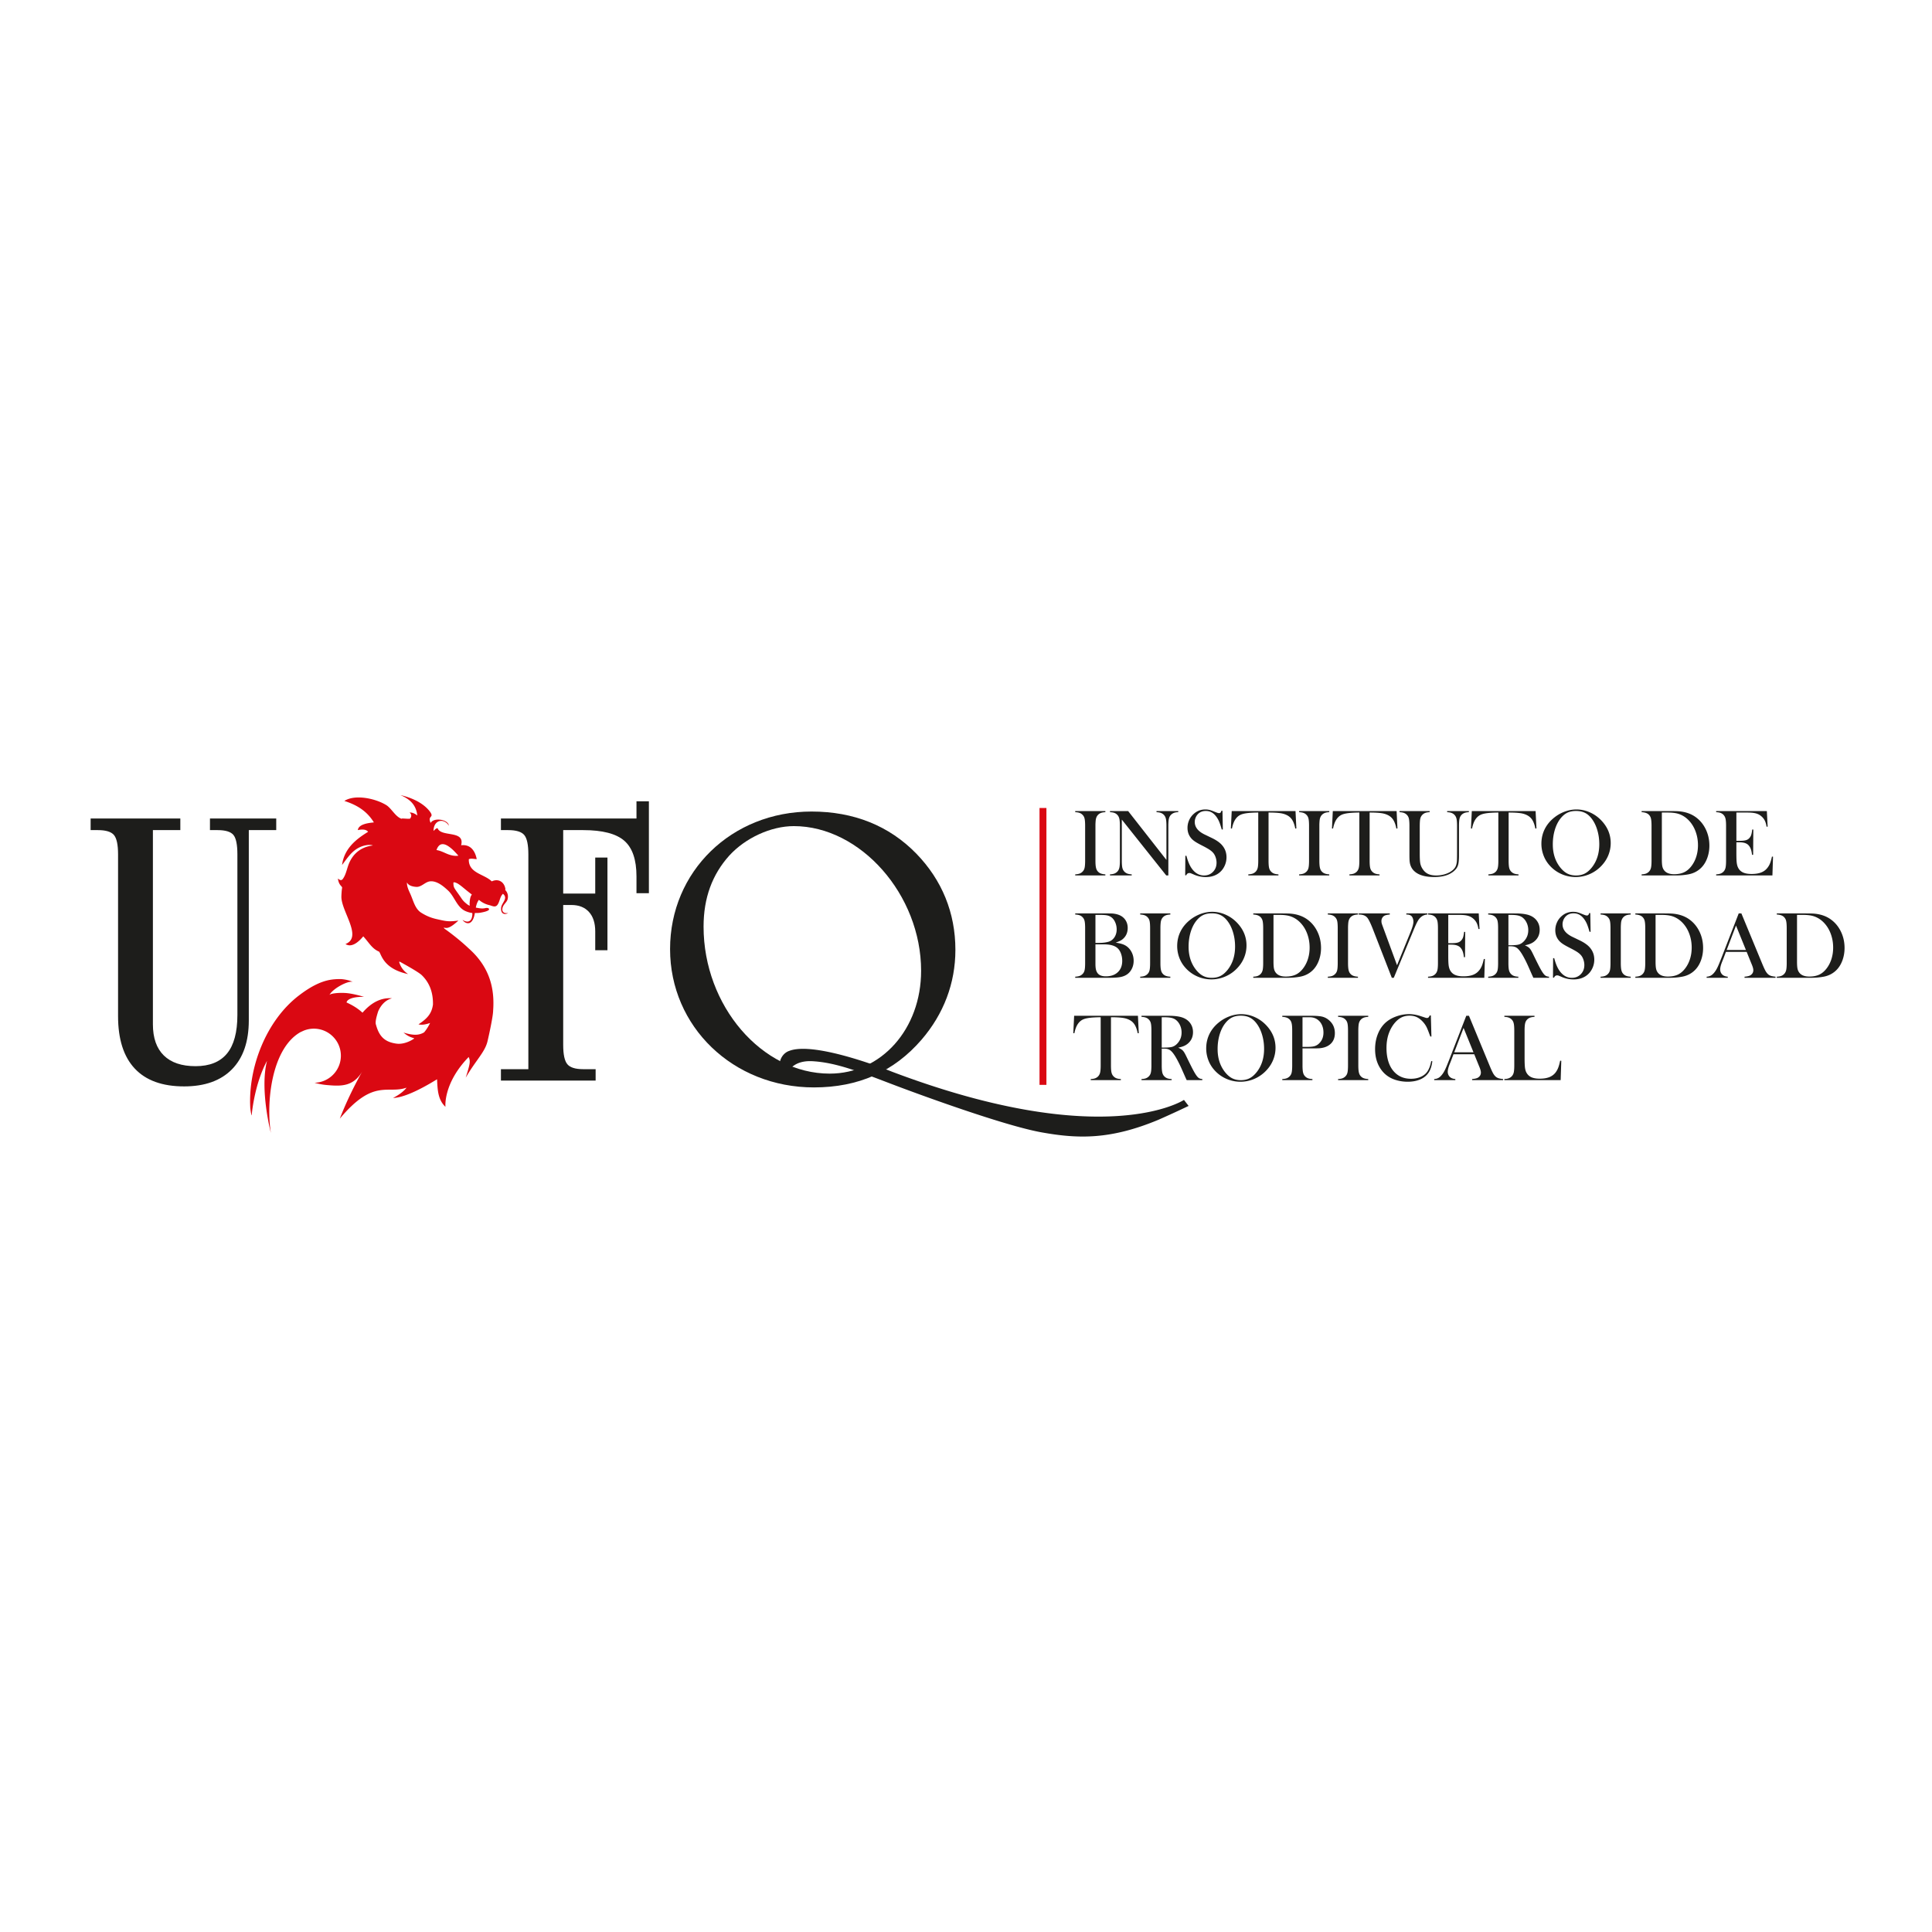 <svg xmlns="http://www.w3.org/2000/svg" width="512" height="512" viewBox="0 0 135.467 135.467"><defs><clipPath id="a" clipPathUnits="userSpaceOnUse"><path d="M-34.321 59.396h1195.819v-257.955H-34.321Z"/></clipPath><clipPath id="b" clipPathUnits="userSpaceOnUse"><path d="M-290.006 59.396h1195.82v-257.955h-1195.82Z"/></clipPath><clipPath id="c" clipPathUnits="userSpaceOnUse"><path d="M-253.546 91.365h1195.82V-166.59h-1195.82Z"/></clipPath><clipPath id="d" clipPathUnits="userSpaceOnUse"><path d="M-415.164 60.233h1195.82v-257.955h-1195.82Z"/></clipPath><clipPath id="e" clipPathUnits="userSpaceOnUse"><path d="M-701.468 216.183h1195.82V-41.772h-1195.82Z"/></clipPath></defs><path d="M0 0v171.796Z" style="fill:#da0812;fill-opacity:1;fill-rule:nonzero;stroke:none" transform="matrix(.113 0 0 -.113 72.836 76.094)"/><path d="M610.234 54.67h-4.286v171.798h4.286z" style="fill:#da0812;fill-opacity:1;fill-rule:nonzero;stroke:none" transform="matrix(.113 0 0 -.113 4.416 82.245)"/><path d="M0 0c0 5.963-.848 9.957-2.547 11.989-1.698 2.028-5.032 3.043-10.001 3.043h-4.472v7.206h55.659v-7.206H21.62v-120.513c0-8.448 2.255-14.889 6.77-19.318 4.514-4.433 11.077-6.648 19.691-6.648 8.697 0 15.197 2.608 19.506 7.827 4.305 5.218 6.46 13.211 6.46 23.979V0c0 6.044-.828 10.063-2.482 12.051-1.66 1.986-4.93 2.981-9.818 2.981h-4.72v7.206h41.122v-7.206H81.13v-118.028c0-13.17-3.478-23.294-10.437-30.377-6.959-7.081-16.857-10.622-29.695-10.622-13.499 0-23.707 3.685-30.623 11.057C3.457-125.566 0-114.716 0-100.386Z" clip-path="url(#a)" style="fill:#1d1d1b;fill-opacity:1;fill-rule:nonzero;stroke:none" transform="matrix(.113 0 0 -.113 8.278 59.904)"/><path d="M0 0c0 5.963-.847 9.957-2.546 11.989-1.699 2.028-5.033 3.043-10.002 3.043h-4.472v7.206h84.111v10.684h7.704v-57.025h-7.704v10.436c0 10.354-2.528 17.724-7.577 22.115-5.057 4.389-13.543 6.584-25.47 6.584H21.621v-39.385h19.878v22.364h7.578v-57.523h-7.578v11.677c0 5.22-1.307 9.258-3.914 12.114-2.609 2.858-6.236 4.287-10.872 4.287h-5.092v-86.844c0-5.882.847-9.857 2.546-11.928 1.694-2.07 4.988-3.105 9.877-3.105h7.702v-7.082H-17.02v7.082H0Z" clip-path="url(#b)" style="fill:#1d1d1b;fill-opacity:1;fill-rule:nonzero;stroke:none" transform="matrix(.113 0 0 -.113 37.047 59.904)"/><path d="M0 0c-1.148.361-1.05.383-2.046 1.16-1.333 1.071-2.153 1.869-3.116 3.302-4.544 6.704-4.982 6.31-5.036 9.646-.022.918 2.116-.098 2.844-.525 1.574-.984 3.019-2.242 4.45-3.413C-1.34 8.869-.339 8.125 1.274 6.856.202 5.643-.017 3.511-.12 1.728-.197.613-.169 1.279 0 0m-14.18 32.174c-2.109.886-4.127 1.946-6.517 2.329 1.8 5.162 5.299 4.019 8.383 1.63.82-.624 1.59-1.312 2.302-2.022 1.219-1.194 2.248-2.386 2.909-3.113-1.668-.245-3.122-.049-4.506.301-.886.229-1.739.525-2.571.875M20.302-1.312c.493 2.022 2.446 3.27 3.019 4.932.749 2.198.169 4.615-1.389 6.102 0 0 .076.142.016.274.056.033.098.054.142.12-.535 4.385-4.161 6.966-8.496 4.943C8.907 19.696-.918 20.062-.634 28.795c1.307.721 3.915.016 4.91.075-.903 4.627-3.532 9.33-9.673 8.592 2.51 9.672-12.555 4.783-14.627 10.645-1.088-.208-1.733-1.028-2.455-1.722l-.049.252c.235 6.736 6.474 7.803 9.541 2.98-.563 4.036-9.558 5.194-11.323 1.695-2.189 4.949 2.689 2.865-.63 7.266-4.309 5.452-11.543 8.493-18.099 10.012 4.933-2.148 9.657-5.336 10.438-12.663-2.695 2.198-4.773 1.848-4.773 1.848s2.011-1.346.361-3.702c-.378-.519-5.665.334-5.288-.191-3.975 1.225-6.474 6.878-9.925 8.721-6.473 3.86-18.968 6.639-25.634 2.356 7.334-2.334 13.83-5.981 18.314-13.319-2.872-.328-9.471-.879-9.964-4.779 2.007.448 5.091.732 6.381-1.062-7.573-4.635-14.839-10.454-16.152-20.559 2.913 3.789 5.193 7.379 8.885 9.827 3.933 2.606 8.435 3.025 10.22 2.269-8.929-1.104-13.369-6.814-15.332-12.555-.946-2.772-1.548-5.713-3.161-8.005-1.519-2.367-3.282.641-3.16-.197.637-4.378 2.868-4.516 2.564-5.663-.171-.647-.408-3.46-.441-5.341-.12-9.131 13.433-25.14 2.541-29.394 4.063-2.701 8.721 1.936 11.025 4.757 3.651-3.936 5.374-7.655 9.902-9.524l-.012-.078c1.373-1.585 2.505-10.541 17.93-13.812-2.777 1.882-4.62 4.343-5.545 7.529l.263.23c7.786-4.281 12.396-7.092 13.818-8.47 4.751-4.637 7.042-10.683 6.901-18.197-.783-5.643-3.557-8.7-8.975-12.266 2.066-.586 4.766-.014 7.194.837-.981-2.029-2.207-4.069-3.735-5.837-3.009-1.736-6.231-2.113-12.758-.122 3.427-2.909 5.358-3.006 6.692-3.598-.721-.656-5.886-3.99-11.117-3.258-7.287 1.017-10.673 4.483-12.636 11.635-.565 1.367-.028 4.178 1.351 8.454 1.962 4.352 4.822 7.031 8.573 8.048-6.648.514-12.741-2.483-18.317-8.945-2.647 2.46-5.934 4.571-9.881 6.332.18 1.694 3.192 3.622 10.783 3.509-2.637.8-7.793 2.188-11.747 2.402-4.458.24-9.208-.335-9.699-1.297 2.11 4.127 12.082 9.342 14.687 8.093-2.158 1.035-4.458 1.496-6.736 1.757-1.302.148-4.216.06-6.529-.258-7.447-1.024-14.392-5.326-20.292-9.831-20.308-15.497-31.572-44.642-30.226-69.565.039-.765.338-2.86.586-4.02.124-.59.237-.932.296-.745l.001-.015.004.044c.016.067.027.197.033.373.267 2.837 2.123 19.755 9.481 33.36-4.643-17.95 2.393-44.761 2.393-44.761-3.013 18.308.176 52.094 18.211 62.485.648.321 1.736.807 2.328 1.068a16.685 16.685 0 0 0 6.108 1.165c9.265 0 16.775-7.506 16.785-16.768v-.019c0-8.057-5.677-14.781-13.248-16.406a16.95 16.95 0 0 0-3.062-.357c2.488-.744 5.21-1.255 8.223-1.483 8.979-.798 16.283-.7 21.862 9.328 0 0-8.077-13.702-14.436-30.128 21.057 25.152 29.505 15.048 41.415 19.226-1.357-1.826-4.069-4.178-8.388-6.398 5.598.186 14.382 3.654 27.314 11.605.322-6.802.568-12.699 5.215-17.105 0 0-1.551 14.493 14.4 30.913 1.234-2.633.822-4.361-1.834-12.826C3.761-95.854 9.393-90.89 10.974-84.132c.891 3.752 3.468 15.508 3.484 19.062.998 13.597-2.063 26.926-15.165 38.531-5.971 5.633-12.054 10.141-15.063 12.269-.154.233-.327.476-.459.699 2.127-.678 4.002-.394 9.132 4.298-6.262-.865-7.864-.351-13.621.94-2.997.689-5.928 1.727-9.46 3.948-3.832 2.362-4.866 7.458-6.704 11.548-.925 2.057-2.04 4.298-2.138 6.595-.006.218.05.579.021.765 0 0 .45-2.537 5.759-2.886 3.226-.209 5.511 3.138 8.607 3.444 4.428.416 8.694-3.467 11.034-5.621C-9.433 5.633-8.082-1.016-2.685-3.39c1.323-.58 2.756-1.017 4.183-1.181.115-.688.055-1.258-.066-1.979-.617-4.003-3.543-3.959-5.948-2.254 1.021-1.859 5.21-4.385 7.113 1.914.224.777.388 1.553.531 2.34a20.887 20.887 0 0 1 2.466.044c.749.044 7.666 1.127 6.135 2.712-.525.548-1.663.372-2.242.241-1.941-.458-3.915 0-5.78.328.333 1.684.81 3.324 1.898 4.801 1.258-.919 1.213-.995 2.531-1.738A14.646 14.646 0 0 1 11.992.339c1.777-.393 3.756-1.771 5.177.196 1.427 1.99 1.439 4.824 3.227 6.65.048.054.048.131.087.197 3.587-2.757-.777-5.643-1.055-8.585-.454-4.768 3.1-4.298 4.303-3.347-2.1-.448-4.117.372-3.429 3.238" clip-path="url(#c)" style="fill:#da0812;fill-opacity:1;fill-rule:nonzero;stroke:none" transform="matrix(.113 0 0 -.113 32.944 63.501)"/><path d="M0 0c-10.517-11.739-15.899-26.168-15.899-44.021 0-49.155 36.196-91.216 78.257-91.216 32.04 0 56.73 27.632 56.73 63.826 0 47.202-37.655 89.753-78.981 89.753C25.921 18.342 10.027 11.002 0 0m116.159 1.223c15.894-16.385 24.205-36.686 24.205-59.673 0-20.786-7.332-39.861-21.025-55.759-17.124-19.806-39.128-29.586-66.761-29.586-50.135 0-89.263 37.659-89.263 85.835 0 48.175 38.149 85.35 87.795 85.35 26.167 0 48.175-8.805 65.049-26.167" clip-path="url(#d)" style="fill:#1d1d1b;fill-opacity:1;fill-rule:nonzero;stroke:none" transform="matrix(.113 0 0 -.113 51.129 59.998)"/><path d="M0 0a775.983 775.983 0 0 0-2.887 3.733s-49.096-32.485-181.379 17.589c0 0-47.517 19.245-63.69 12.776 0 0-7.171-2.027-5.844-12.43a748.864 748.864 0 0 1 4.001-3.474s1.988 10.365 16.441 9.551c14.45-.813 28.848-6.443 48.169-13.82 19.322-7.377 70.894-26.153 93.757-30.288 22.864-4.135 42.973-4.668 72.922 7.862C-11.047-5.177-7.345-3.476 0 0" clip-path="url(#e)" style="fill:#1d1d1b;fill-opacity:1;fill-rule:nonzero;stroke:none" transform="matrix(.113 0 0 -.113 83.343 77.545)"/><path d="M20.133-39.938v.68c-1.119.055-2.024.21-2.718.468a4.903 4.903 0 0 0-1.852 1.219c-.759.782-1.228 1.869-1.406 3.258a31.936 31.936 0 0 0-.176 3.562v21.563c0 1.617.076 2.894.234 3.832.156.937.41 1.687.762 2.25.507.782 1.16 1.365 1.957 1.746.803.383 1.87.615 3.2.691V0H1.43v-.668c1.131-.061 2.042-.223 2.73-.48A5.042 5.042 0 0 0 6-2.37c.625-.623 1.043-1.411 1.254-2.366.217-.961.329-2.444.329-4.453v-21.563c0-2.007-.112-3.486-.329-4.441-.21-.961-.63-1.752-1.254-2.38A4.708 4.708 0 0 0 4.15-38.79c-.697-.258-1.603-.413-2.719-.469v-.68zm10.213 5.296v25.454c0 2.01.109 3.492.328 4.453.226.955.645 1.743 1.254 2.367a5.005 5.005 0 0 0 1.852 1.23c.694.252 1.596.408 2.707.47v.667H22.999v-.668c1.116-.061 2.018-.217 2.707-.469a5.023 5.023 0 0 0 1.863-1.23c.6-.624 1.014-1.418 1.242-2.379.226-.967.34-2.45.34-4.441v-21.586c0-1.975-.114-3.446-.34-4.407-.228-.966-.642-1.763-1.242-2.39a4.731 4.731 0 0 0-1.84-1.219c-.688-.258-1.6-.413-2.73-.469v-.68h11.273L58.026-9.621v-21.129c0-2.007-.114-3.486-.34-4.441-.228-.961-.642-1.752-1.242-2.38a4.921 4.921 0 0 0-1.863-1.218c-.689-.258-1.591-.413-2.707-.469v-.68h13.488v.68c-1.945 0-3.466.563-4.559 1.688-.603.627-1.016 1.424-1.242 2.39-.228.961-.34 2.432-.34 4.407V-.001H57.91zM69.674-.083l.082-12.094h.68c.812 3.088 1.784 5.517 2.918 7.29C75.478-1.613 78.15.022 81.37.022c2.24 0 4.092-.75 5.554-2.25 1.468-1.5 2.203-3.402 2.203-5.708 0-.99-.16-2.003-.48-3.035-.322-1.037-.756-1.924-1.3-2.66-.572-.764-1.369-1.5-2.391-2.203-1.026-.703-2.59-1.588-4.7-2.66-1.851-.938-3.27-1.726-4.254-2.367-.984-.639-1.778-1.292-2.378-1.957-1.682-1.834-2.52-4.07-2.52-6.703 0-1.618.322-3.176.973-4.676a11.283 11.283 0 0 1 2.742-3.867c2.068-1.914 4.517-2.872 7.348-2.872.914 0 1.76.094 2.542.282.78.187 1.823.556 3.13 1.101.975.393 1.64.642 1.992.75.351.103.662.153.937.153.68 0 1.137-.495 1.371-1.489h.668l.211 11.614h-.668c-.533-1.852-.99-3.27-1.371-4.254a15.525 15.525 0 0 0-1.36-2.742c-.954-1.524-2.01-2.649-3.163-3.375-1.149-.733-2.473-1.102-3.973-1.102-2.18 0-3.908.744-5.18 2.227a6.844 6.844 0 0 0-1.242 2.132 7.026 7.026 0 0 0-.457 2.461c0 3.258 2.098 5.88 6.293 7.864l4.125 1.992c3.179 1.5 5.473 3.16 6.879 4.98 1.6 2.025 2.402 4.383 2.402 7.078 0 1.8-.363 3.513-1.09 5.145-1.016 2.282-2.54 4.043-4.57 5.285C87.62.4 85.231 1.019 82.483 1.019c-2.517 0-4.934-.498-7.254-1.489-1.213-.521-1.934-.823-2.168-.902a2.54 2.54 0 0 0-.785-.117c-.938 0-1.582.469-1.934 1.406zm45.331-38.941c-1.227 0-2.543.04-3.949.117-3 .158-5.238.536-6.715 1.137-1.47.603-2.68 1.646-3.632 3.128-.885 1.369-1.56 3.22-2.028 5.555l-.668-.058.528-10.793h39.585l.528 10.793-.68.058c-.524-2.71-1.348-4.76-2.473-6.152-1.119-1.398-2.75-2.397-4.898-3-1.813-.522-4.884-.785-9.21-.785v29.836c0 1.992.108 3.474.327 4.441.226.96.645 1.755 1.254 2.379a4.89 4.89 0 0 0 1.852 1.23c.694.252 1.596.408 2.707.47v.667H108.84v-.668c1.131-.061 2.042-.217 2.73-.469a5.023 5.023 0 0 0 1.864-1.23c.6-.624 1.01-1.412 1.23-2.367.226-.961.34-2.444.34-4.453zm44.069-.914v.68c-1.12.055-2.025.21-2.719.468a4.903 4.903 0 0 0-1.852 1.219c-.758.782-1.227 1.869-1.406 3.258a31.935 31.935 0 0 0-.176 3.562v21.563c0 1.617.077 2.894.235 3.832.155.937.41 1.687.761 2.25.507.782 1.16 1.365 1.958 1.746.802.383 1.869.615 3.199.691V0H140.37v-.668c1.13-.061 2.042-.223 2.73-.48a5.042 5.042 0 0 0 1.84-1.22c.624-.623 1.043-1.411 1.254-2.366.217-.961.328-2.444.328-4.453v-21.563c0-2.007-.111-3.486-.328-4.441-.211-.961-.63-1.752-1.254-2.38a4.708 4.708 0 0 0-1.852-1.218c-.697-.258-1.602-.413-2.718-.469v-.68zm18.662.914c-1.228 0-2.543.04-3.95.117-3 .158-5.238.536-6.714 1.137-1.47.603-2.68 1.646-3.633 3.128-.885 1.369-1.559 3.22-2.027 5.555l-.668-.058.527-10.793h39.586l.527 10.793-.68.058c-.524-2.71-1.347-4.76-2.472-6.152-1.12-1.398-2.751-2.397-4.898-3-1.814-.522-4.884-.785-9.211-.785v29.836c0 1.992.108 3.474.328 4.441.225.96.644 1.755 1.254 2.379a4.89 4.89 0 0 0 1.851 1.23c.694.252 1.597.408 2.707.47v.667h-18.691v-.668c1.13-.061 2.042-.217 2.73-.469a5.023 5.023 0 0 0 1.864-1.23c.6-.624 1.01-1.412 1.23-2.367.226-.961.34-2.444.34-4.453zm43.629-.914v.68c-1.12.055-2.028.21-2.73.468a4.689 4.689 0 0 0-1.84 1.219c-.642.665-1.067 1.485-1.278 2.46-.205.98-.305 2.658-.305 5.04v16.558c0 2.69.1 4.635.305 5.836a9.327 9.327 0 0 0 1.254 3.317c.938 1.54 2.092 2.657 3.469 3.351 1.374.689 3.105 1.032 5.191 1.032 2.022 0 3.955-.305 5.8-.915 1.844-.615 3.382-1.47 4.618-2.566.756-.68 1.316-1.418 1.676-2.215.357-.803.598-1.82.715-3.047.076-.797.117-2.686.117-5.672V-30.75c0-2.007-.114-3.486-.34-4.441-.22-.961-.633-1.752-1.242-2.38a4.921 4.921 0 0 0-1.863-1.218c-.689-.258-1.588-.413-2.696-.469v-.68h13.489v.68c-1.11.056-2.013.211-2.707.469a4.877 4.877 0 0 0-1.864 1.219c-.603.627-1.016 1.424-1.242 2.39-.22.961-.328 2.438-.328 4.43v18.457c0 2.736-.211 4.752-.633 6.047-.422 1.298-1.26 2.481-2.508 3.55-2.844 2.462-6.91 3.692-12.199 3.692-5.516 0-9.583-1.16-12.2-3.48-1.695-1.483-2.706-3.437-3.034-5.86-.117-.85-.176-2.396-.176-4.64v-17.766c0-2.007-.111-3.486-.328-4.441-.211-.961-.63-1.752-1.254-2.38a4.731 4.731 0 0 0-1.84-1.218c-.688-.258-1.6-.413-2.73-.469v-.68zm42.618.914c-1.228 0-2.543.04-3.95.117-3 .158-5.238.536-6.714 1.137-1.47.603-2.68 1.646-3.633 3.128-.885 1.369-1.559 3.22-2.027 5.555l-.668-.058.527-10.793h39.586l.527 10.793-.68.058c-.524-2.71-1.347-4.76-2.472-6.152-1.12-1.398-2.751-2.397-4.898-3-1.814-.522-4.884-.785-9.211-.785v29.836c0 1.992.108 3.474.328 4.441.225.96.644 1.755 1.254 2.379a4.89 4.89 0 0 0 1.851 1.23c.695.252 1.597.408 2.707.47v.667H257.82v-.668c1.13-.061 2.042-.217 2.73-.469a5.023 5.023 0 0 0 1.864-1.23c.6-.624 1.01-1.412 1.23-2.367.226-.961.34-2.444.34-4.453zm26.716 19.336c0-3.282.697-6.32 2.097-9.118 1.407-2.795 3.457-5.238 6.153-7.324a23.58 23.58 0 0 1 6.492-3.562c2.32-.827 4.658-1.243 7.02-1.243 3.005 0 5.912.663 8.718 1.98 2.813 1.313 5.268 3.17 7.371 5.567 3.437 3.909 5.157 8.344 5.157 13.313 0 2.502-.452 4.91-1.348 7.23-.9 2.32-2.21 4.439-3.926 6.352a22.115 22.115 0 0 1-7.476 5.531 21.616 21.616 0 0 1-9.024 1.957 21.53 21.53 0 0 1-8.894-1.898 21.244 21.244 0 0 1-7.313-5.39A19.44 19.44 0 0 1 292-12.482a20.352 20.352 0 0 1-1.301-7.207zm7.078.433c0 5.657 1.538 10.427 4.617 14.309 1.389 1.734 2.86 2.997 4.406 3.785 1.553.79 3.343 1.183 5.367 1.183 2.045 0 3.844-.386 5.391-1.16 1.553-.779 3.035-2.05 4.442-3.808 3.076-3.897 4.617-8.707 4.617-14.426 0-3.14-.428-6.108-1.278-8.906-.843-2.795-2.036-5.171-3.574-7.125-1.25-1.6-2.642-2.766-4.172-3.492-1.532-.733-3.34-1.102-5.426-1.102-2.062 0-3.852.363-5.367 1.09-1.508.72-2.906 1.887-4.195 3.504-1.541 1.93-2.73 4.3-3.574 7.113-.838 2.807-1.254 5.818-1.254 9.035zm55.11 18.586c1.131-.061 2.04-.217 2.719-.469a5.053 5.053 0 0 0 1.852-1.23c.6-.624 1.013-1.418 1.242-2.379.225-.967.34-2.45.34-4.441v-21.563c0-2.147-.135-3.718-.399-4.71a4.825 4.825 0 0 0-1.535-2.462c-.955-.797-2.361-1.242-4.219-1.336v-.68h16.09c3.568 0 5.842.042 6.82.118 4.117.313 7.609 1.485 10.477 3.515 2.725 1.931 4.851 4.462 6.375 7.594 1.523 3.126 2.285 6.533 2.285 10.219 0 2.695-.434 5.238-1.3 7.629-.868 2.385-2.075 4.368-3.622 5.953-2.165 2.22-4.863 3.633-8.097 4.242a40.894 40.894 0 0 1-7.407.668h-21.62Zm12.551-38.355V-9.95c0 1.916.105 3.369.316 4.36.217.992.621 1.84 1.207 2.542 1.248 1.524 3.276 2.285 6.082 2.285 2.406 0 4.46-.392 6.165-1.183 1.702-.788 3.228-2.069 4.582-3.844 1.318-1.717 2.326-3.683 3.023-5.895.694-2.217 1.043-4.573 1.043-7.066 0-2.771-.422-5.405-1.266-7.898-.838-2.5-2.036-4.688-3.597-6.563-2.165-2.593-4.746-4.307-7.746-5.144-1.641-.446-3.733-.668-6.27-.668zm65.153-.914.504 9.656-.68.035c-.251-1.64-.667-2.994-1.253-4.066-.586-1.079-1.436-2.028-2.543-2.848-.923-.68-2.01-1.16-3.258-1.441-1.242-.282-2.9-.422-4.969-.422h-6.703v17.554h1.758c1.772 0 3.108-.117 4.008-.351.896-.235 1.629-.656 2.191-1.266a5.343 5.343 0 0 0 1.219-1.992c.263-.773.483-1.913.656-3.422l.68.035-.117 15.68h-.68c-.173-1.5-.43-2.707-.774-3.621-.345-.92-.817-1.702-1.418-2.344-.586-.624-1.347-1.081-2.285-1.371-.937-.296-2.127-.445-3.562-.445h-1.676v6.703c0 2.672.064 4.617.2 5.836.14 1.218.403 2.238.796 3.058.662 1.4 1.67 2.426 3.024 3.082 1.359.657 3.152.985 5.378.985 2.335 0 4.292-.296 5.872-.89 1.584-.601 2.874-1.524 3.867-2.767a10.903 10.903 0 0 0 1.71-2.87c.437-1.07.844-2.485 1.22-4.243l.667.024-.375 11.648h-34.91v-.668c1.116-.061 2.019-.217 2.707-.469a5.023 5.023 0 0 0 1.864-1.23c.6-.624 1.013-1.418 1.242-2.379.225-.967.34-2.45.34-4.441v-21.563c0-1.992-.115-3.469-.34-4.43-.229-.966-.642-1.763-1.242-2.39a4.731 4.731 0 0 0-1.84-1.219c-.689-.258-1.6-.413-2.73-.469v-.68zM1.431 63.509v-.668c1.13-.062 2.041-.223 2.73-.48A5.042 5.042 0 0 0 6 61.14c.624-.623 1.042-1.411 1.253-2.367.217-.96.329-2.443.329-4.453V32.76c0-2.007-.112-3.486-.329-4.442-.21-.96-.63-1.752-1.254-2.378a4.708 4.708 0 0 0-1.851-1.22c-.697-.257-1.603-.412-2.719-.468v-.68h19.23c1.946 0 3.223.02 3.833.059 2.217.182 4.057.709 5.52 1.582 1.27.782 2.252 1.805 2.94 3.07.695 1.266 1.044 2.693 1.044 4.278 0 2.554-.791 4.649-2.368 6.28a7.88 7.88 0 0 1-1.933 1.513c-.72.398-1.764.843-3.13 1.336 1.876.304 3.329.644 4.36 1.019a9.96 9.96 0 0 1 2.813 1.547c1.242 1.017 2.209 2.282 2.906 3.797.694 1.509 1.043 3.14 1.043 4.898 0 1.776-.36 3.399-1.078 4.875-.712 1.47-1.7 2.655-2.965 3.551-1.148.797-2.52 1.354-4.113 1.664-1.588.314-3.826.469-6.715.469zm12.55-39.024v17.38h2.379c1.107 0 2.256-.077 3.445-.235 1.037-.155 1.875-.34 2.508-.55a6.695 6.695 0 0 0 1.734-.891 7.27 7.27 0 0 0 2.297-2.848c.54-1.163.809-2.443.809-3.844 0-1.482-.278-2.894-.832-4.23-.557-1.336-1.295-2.373-2.215-3.118a6.525 6.525 0 0 0-2.73-1.312c-1.026-.234-2.579-.352-4.665-.352zm0 18.282v12.058c0 1.462.1 2.643.305 3.54.21.89.55 1.649 1.02 2.273.99 1.312 2.697 1.968 5.12 1.968 3.14 0 5.62-.858 7.442-2.578 1.819-1.716 2.73-4.057 2.73-7.02 0-1.693-.281-3.269-.844-4.722-.562-1.453-1.324-2.57-2.285-3.351-1.752-1.445-4.5-2.168-8.25-2.168zM60.455 23.57v.68c-1.12.056-2.025.211-2.72.469a4.903 4.903 0 0 0-1.85 1.219c-.76.782-1.228 1.869-1.407 3.257a31.936 31.936 0 0 0-.176 3.563V54.32c0 1.618.076 2.895.235 3.832.155.938.41 1.688.761 2.25.507.783 1.16 1.366 1.957 1.746.803.384 1.87.616 3.2.692v.668H41.75v-.668c1.131-.062 2.042-.223 2.73-.48a5.042 5.042 0 0 0 1.84-1.22c.625-.623 1.044-1.411 1.255-2.367.216-.96.328-2.443.328-4.453V32.76c0-2.007-.112-3.486-.328-4.442-.211-.96-.63-1.752-1.254-2.378a4.708 4.708 0 0 0-1.852-1.22c-.697-.257-1.602-.412-2.719-.468v-.68zm4.248 20.25c0-3.28.697-6.319 2.097-9.117 1.407-2.795 3.457-5.238 6.153-7.324a23.579 23.579 0 0 1 6.492-3.563c2.32-.826 4.658-1.242 7.02-1.242 3.005 0 5.911.662 8.718 1.98 2.813 1.313 5.268 3.17 7.371 5.567 3.437 3.908 5.156 8.344 5.156 13.313 0 2.502-.45 4.91-1.347 7.23-.9 2.32-2.21 4.439-3.926 6.352a22.115 22.115 0 0 1-7.477 5.53 21.616 21.616 0 0 1-9.023 1.958 21.53 21.53 0 0 1-8.895-1.899 21.244 21.244 0 0 1-7.312-5.39 19.44 19.44 0 0 1-3.727-6.188 20.352 20.352 0 0 1-1.3-7.207zm7.078.434c0 5.657 1.538 10.427 4.617 14.309 1.389 1.734 2.86 2.997 4.406 3.785 1.553.79 3.343 1.183 5.367 1.183 2.045 0 3.844-.386 5.391-1.16 1.553-.78 3.035-2.05 4.441-3.808 3.077-3.897 4.618-8.708 4.618-14.426 0-3.14-.428-6.109-1.278-8.907-.843-2.794-2.036-5.17-3.574-7.125-1.25-1.6-2.643-2.765-4.172-3.492-1.532-.732-3.34-1.101-5.426-1.101-2.062 0-3.852.363-5.367 1.09-1.509.72-2.906 1.886-4.195 3.503-1.541 1.931-2.73 4.301-3.574 7.114-.838 2.806-1.254 5.818-1.254 9.035zm40.13 18.586c1.131-.062 2.04-.217 2.72-.469a5.053 5.053 0 0 0 1.85-1.23c.602-.624 1.015-1.418 1.243-2.38.226-.966.34-2.448.34-4.44V32.758c0-2.148-.135-3.718-.398-4.711a4.825 4.825 0 0 0-1.536-2.461c-.955-.797-2.36-1.242-4.218-1.336v-.68h16.09c3.568 0 5.841.041 6.82.118 4.116.313 7.608 1.485 10.476 3.515 2.725 1.93 4.852 4.462 6.375 7.594 1.524 3.126 2.286 6.533 2.286 10.219 0 2.695-.434 5.238-1.301 7.629-.867 2.384-2.074 4.368-3.621 5.953-2.165 2.22-4.864 3.632-8.098 4.242a40.894 40.894 0 0 1-7.406.668h-21.621zm12.551-38.356V53.56c0 1.916.106 3.369.317 4.359.217.993.62 1.84 1.207 2.543 1.248 1.523 3.275 2.285 6.082 2.285 2.405 0 4.459-.392 6.164-1.183 1.702-.789 3.228-2.069 4.582-3.844 1.318-1.717 2.326-3.683 3.023-5.895.695-2.218 1.043-4.573 1.043-7.066 0-2.772-.421-5.405-1.265-7.899-.838-2.499-2.036-4.687-3.598-6.562-2.165-2.593-4.746-4.307-7.746-5.145-1.64-.445-3.732-.668-6.27-.668zm52.407-.914v.68c-1.12.056-2.025.211-2.72.469a4.903 4.903 0 0 0-1.85 1.219c-.76.782-1.228 1.869-1.407 3.257a31.935 31.935 0 0 0-.176 3.563V54.32c0 1.618.077 2.895.235 3.832.155.938.41 1.688.761 2.25.507.783 1.16 1.366 1.957 1.746.803.384 1.87.616 3.2.692v.668h-18.703v-.668c1.13-.062 2.042-.223 2.73-.48a5.042 5.042 0 0 0 1.84-1.22c.624-.623 1.043-1.411 1.254-2.367.217-.96.328-2.443.328-4.453V32.76c0-2.007-.111-3.486-.328-4.442-.211-.96-.63-1.752-1.254-2.378a4.708 4.708 0 0 0-1.852-1.22c-.697-.257-1.602-.412-2.718-.468v-.68zm.44 0h19.312v.68c-1.462.135-2.517.357-3.164.668-.604.29-1.09.744-1.465 1.36a3.837 3.837 0 0 0-.551 2.003c0 .51.047.958.14 1.348.1.393.393 1.24.88 2.543l8.66 23.555 8.402-20.66c1.172-2.907 1.758-5.02 1.758-6.34a6 6 0 0 0-.352-2.075c-.234-.647-.548-1.148-.937-1.5a3.494 3.494 0 0 0-1.29-.691c-.468-.14-1.075-.211-1.816-.211v-.68h13.02v.68c-1.072.094-2.001.357-2.79.785-.79.43-1.546 1.084-2.273 1.957-.486.627-.996 1.483-1.535 2.567-.533 1.078-1.266 2.75-2.203 5.015l-12 28.934h-1.23l-11.637-29.906c-1.524-3.914-2.742-6.399-3.656-7.454a5.083 5.083 0 0 0-2.157-1.441c-.852-.305-1.892-.457-3.117-.457zm74.501 0 .504 9.657-.68.035c-.252-1.64-.668-2.994-1.254-4.067-.586-1.078-1.435-2.027-2.543-2.847-.922-.68-2.01-1.16-3.257-1.442-1.243-.281-2.9-.422-4.97-.422h-6.702V42.04h1.758c1.772 0 3.108-.117 4.007-.351.897-.235 1.63-.657 2.192-1.266a5.343 5.343 0 0 0 1.219-1.992c.263-.774.483-1.913.656-3.422l.68.035-.118 15.68h-.68c-.172-1.5-.43-2.707-.773-3.621-.346-.92-.817-1.703-1.418-2.344-.586-.624-1.347-1.081-2.285-1.371-.937-.296-2.127-.446-3.562-.446h-1.676v6.704c0 2.671.064 4.617.199 5.835.14 1.22.404 2.239.797 3.06.662 1.4 1.67 2.425 3.023 3.081 1.36.656 3.153.984 5.38.984 2.334 0 4.291-.295 5.87-.89 1.585-.6 2.874-1.524 3.867-2.766a10.903 10.903 0 0 0 1.711-2.87c.437-1.07.844-2.485 1.22-4.243l.667.023-.375 11.649h-34.91v-.668c1.116-.062 2.018-.217 2.707-.469a5.023 5.023 0 0 0 1.863-1.23c.6-.624 1.014-1.418 1.242-2.38.226-.966.34-2.448.34-4.44V32.758c0-1.992-.114-3.469-.34-4.43-.228-.967-.641-1.764-1.242-2.39a4.731 4.731 0 0 0-1.84-1.22c-.688-.257-1.6-.412-2.73-.468v-.68zm18.422 20.391v10.36c0 1.992.111 3.474.34 4.44.225.962.638 1.756 1.242 2.38.53.547 1.14.955 1.828 1.218.694.258 1.609.42 2.742.48v.669h-18.703v-.668c1.131-.062 2.042-.223 2.73-.48a5.042 5.042 0 0 0 1.84-1.22c.625-.623 1.043-1.411 1.254-2.367.217-.96.329-2.443.329-4.453V32.76c0-2.007-.112-3.486-.329-4.442-.21-.96-.63-1.752-1.254-2.378a4.708 4.708 0 0 0-1.851-1.22c-.697-.257-1.603-.412-2.719-.468v-.68h14.11c2.358 0 3.908.012 4.652.035 3.023.135 5.39.545 7.101 1.231 1.928.773 3.425 1.94 4.489 3.492 1.07 1.547 1.605 3.346 1.605 5.39 0 3.048-1.154 5.491-3.457 7.325a9.986 9.986 0 0 1-2.332 1.348c-.844.345-1.977.673-3.398.984 1.163.492 2.03 1.002 2.601 1.523.446.416.85.932 1.219 1.547.375.61.932 1.697 1.676 3.258 1.734 3.563 3.04 6.17 3.926 7.817.89 1.649 1.64 2.844 2.25 3.585.483.61.955 1.032 1.418 1.266.46.234 1.09.393 1.886.469v.668h-9.715a262.78 262.78 0 0 0-.937-2.05l-2.05-4.653c-1.228-2.79-2.468-5.253-3.716-7.395-1.242-2.124-2.384-3.577-3.422-4.36a5.017 5.017 0 0 0-1.699-.831c-.603-.17-1.342-.258-2.215-.258zm0-.645h1.113c2.42 0 4.152-.134 5.192-.41 1.046-.272 2.027-.835 2.941-1.687 2.045-1.951 3.07-4.374 3.07-7.266 0-1.538-.298-2.982-.89-4.336-.595-1.36-1.418-2.475-2.473-3.351-.82-.662-1.799-1.125-2.93-1.383-1.125-.264-2.73-.399-4.816-.399h-1.207zm27.656 20.11.082-12.094h.68c.811 3.088 1.784 5.517 2.918 7.29 2.124 3.275 4.796 4.91 8.015 4.91 2.242 0 4.093-.75 5.555-2.25 1.468-1.5 2.203-3.402 2.203-5.708 0-.99-.16-2.004-.48-3.035-.322-1.037-.756-1.925-1.301-2.66-.571-.765-1.368-1.5-2.39-2.203-1.026-.703-2.59-1.588-4.7-2.66-1.851-.938-3.27-1.726-4.254-2.368-.984-.638-1.778-1.292-2.379-1.957-1.681-1.834-2.52-4.069-2.52-6.703 0-1.617.323-3.175.974-4.675a11.283 11.283 0 0 1 2.742-3.868c2.068-1.913 4.517-2.87 7.347-2.87.914 0 1.761.093 2.543.28.78.188 1.823.557 3.13 1.102.975.393 1.64.642 1.991.75.352.103.663.152.938.152.68 0 1.137-.495 1.371-1.488h.668l.21 11.613h-.667c-.533-1.851-.99-3.27-1.371-4.254a15.525 15.525 0 0 0-1.36-2.742c-.955-1.523-2.01-2.648-3.164-3.375-1.148-.732-2.472-1.101-3.972-1.101-2.18 0-3.908.744-5.18 2.226a6.844 6.844 0 0 0-1.242 2.133 7.026 7.026 0 0 0-.457 2.461c0 3.258 2.098 5.88 6.293 7.863l4.125 1.993c3.179 1.5 5.472 3.16 6.879 4.98 1.6 2.024 2.402 4.383 2.402 7.078 0 1.799-.363 3.513-1.09 5.145-1.016 2.282-2.54 4.043-4.57 5.285-2.025 1.233-4.412 1.851-7.16 1.851-2.517 0-4.934-.498-7.254-1.488-1.213-.521-1.934-.823-2.168-.902a2.54 2.54 0 0 0-.785-.117c-.938 0-1.582.468-1.934 1.406zm48.238-39.856v.68c-1.12.056-2.025.211-2.72.469a4.903 4.903 0 0 0-1.85 1.219c-.76.782-1.228 1.869-1.407 3.257a31.935 31.935 0 0 0-.176 3.563V54.32c0 1.618.076 2.895.235 3.832.155.938.41 1.688.761 2.25.507.783 1.16 1.366 1.957 1.746.803.384 1.87.616 3.2.692v.668h-18.704v-.668c1.131-.062 2.042-.223 2.73-.48a5.042 5.042 0 0 0 1.84-1.22c.625-.623 1.044-1.411 1.255-2.367.216-.96.328-2.443.328-4.453V32.76c0-2.007-.112-3.486-.328-4.442-.211-.96-.63-1.752-1.254-2.378a4.708 4.708 0 0 0-1.852-1.22c-.697-.257-1.602-.412-2.719-.468v-.68zm2.865 39.27c1.13-.062 2.039-.217 2.718-.469a5.053 5.053 0 0 0 1.852-1.23c.6-.624 1.014-1.418 1.242-2.38.226-.966.34-2.448.34-4.44V32.758c0-2.148-.135-3.718-.398-4.711a4.825 4.825 0 0 0-1.536-2.461c-.955-.797-2.36-1.242-4.218-1.336v-.68h16.09c3.568 0 5.841.041 6.82.118 4.116.313 7.608 1.485 10.476 3.515 2.725 1.93 4.852 4.462 6.375 7.594 1.524 3.126 2.286 6.533 2.286 10.219 0 2.695-.434 5.238-1.301 7.629-.867 2.384-2.074 4.368-3.621 5.953-2.165 2.22-4.864 3.632-8.098 4.242a40.894 40.894 0 0 1-7.406.668H348.99zm12.55-38.356V53.56c0 1.916.106 3.369.317 4.359.217.993.621 1.84 1.207 2.543 1.248 1.523 3.275 2.285 6.082 2.285 2.405 0 4.459-.392 6.164-1.183 1.702-.789 3.229-2.069 4.582-3.844 1.318-1.717 2.326-3.683 3.024-5.895.694-2.218 1.042-4.573 1.042-7.066 0-2.772-.421-5.405-1.265-7.899-.838-2.499-2.036-4.687-3.598-6.562-2.165-2.593-4.746-4.307-7.746-5.145-1.64-.445-3.732-.668-6.27-.668zM435.98 63.51h-19.23v-.668c1.74-.155 2.953-.448 3.632-.879 1.21-.765 1.817-1.82 1.817-3.164 0-.797-.276-1.87-.82-3.223l-.504-1.219-2.801-6.914h-12.88l-1.523 4.043-.726 1.817c-.876 2.141-1.313 3.829-1.313 5.062 0 .721.159 1.392.48 2.016a4.14 4.14 0 0 0 1.302 1.523c.755.525 1.734.838 2.93.938v.668h-13.114v-.668c1.031-.062 1.937-.317 2.719-.762.78-.451 1.54-1.175 2.285-2.168.624-.797 1.233-1.822 1.828-3.082.592-1.257 1.377-3.146 2.356-5.672l10.71-27.586h1.665l12.726 30.75c.952 2.32 1.711 3.982 2.274 4.98.568.994 1.186 1.744 1.851 2.25a5.237 5.237 0 0 0 1.606.81c.609.181 1.517.34 2.73.48zm-18.375-17.262-6.152-15.152-5.79 15.152zm19.16 16.594c1.131-.062 2.04-.217 2.719-.469a5.053 5.053 0 0 0 1.851-1.23c.601-.624 1.014-1.418 1.243-2.38.225-.966.34-2.448.34-4.44V32.758c0-2.148-.135-3.718-.399-4.711a4.825 4.825 0 0 0-1.535-2.461c-.955-.797-2.361-1.242-4.219-1.336v-.68h16.09c3.568 0 5.842.041 6.82.118 4.117.313 7.609 1.485 10.477 3.515 2.724 1.93 4.851 4.462 6.375 7.594 1.523 3.126 2.285 6.533 2.285 10.219 0 2.695-.434 5.238-1.3 7.629-.868 2.384-2.075 4.368-3.622 5.953-2.165 2.22-4.863 3.632-8.097 4.242a40.894 40.894 0 0 1-7.407.668h-21.62zm12.55-38.356V53.56c0 1.916.106 3.369.317 4.359.217.993.621 1.84 1.207 2.543 1.248 1.523 3.276 2.285 6.082 2.285 2.406 0 4.46-.392 6.164-1.183 1.703-.789 3.229-2.069 4.583-3.844 1.318-1.717 2.326-3.683 3.023-5.895.694-2.218 1.043-4.573 1.043-7.066 0-2.772-.422-5.405-1.266-7.899-.838-2.499-2.036-4.687-3.597-6.562-2.165-2.593-4.746-4.307-7.746-5.145-1.641-.445-3.733-.668-6.27-.668zM17.228 87.995c-1.227 0-2.543.041-3.95.117-3 .159-5.237.536-6.714 1.137-1.47.604-2.68 1.647-3.633 3.129-.885 1.368-1.558 3.22-2.027 5.555l-.668-.059.527-10.793h39.586l.527 10.793-.68.059c-.524-2.71-1.347-4.761-2.472-6.153-1.119-1.397-2.75-2.396-4.898-3-1.814-.521-4.884-.785-9.211-.785v29.836c0 1.992.108 3.475.328 4.441.225.961.644 1.755 1.254 2.38a4.89 4.89 0 0 0 1.851 1.23c.695.252 1.597.407 2.707.469v.668H11.063v-.668c1.13-.062 2.042-.217 2.73-.47a5.023 5.023 0 0 0 1.864-1.23c.6-.624 1.01-1.412 1.23-2.367.226-.96.34-2.443.34-4.453zm37.884 19.477v10.36c0 1.991.111 3.474.34 4.44.225.961.638 1.755 1.242 2.38.53.547 1.14.954 1.828 1.218.694.258 1.608.42 2.742.48v.669H42.56v-.668c1.13-.062 2.042-.223 2.73-.48a5.042 5.042 0 0 0 1.84-1.22c.624-.624 1.043-1.412 1.254-2.367.217-.96.328-2.443.328-4.453V96.27c0-2.007-.11-3.487-.328-4.442-.21-.96-.63-1.752-1.254-2.379a4.708 4.708 0 0 0-1.851-1.218c-.697-.258-1.603-.414-2.719-.47v-.679h14.11c2.358 0 3.908.012 4.652.035 3.023.135 5.39.545 7.101 1.23 1.928.774 3.425 1.94 4.489 3.493 1.069 1.547 1.605 3.346 1.605 5.39 0 3.047-1.154 5.49-3.457 7.325a9.987 9.987 0 0 1-2.332 1.347c-.844.346-1.978.674-3.398.985 1.163.492 2.03 1.002 2.601 1.523.445.416.85.932 1.219 1.547.375.61.932 1.696 1.676 3.258 1.734 3.562 3.04 6.17 3.925 7.816.891 1.65 1.641 2.845 2.25 3.586.484.61.956 1.031 1.418 1.266.46.234 1.09.392 1.887.469v.668h-9.715c-.486-1.07-.797-1.752-.937-2.051l-2.051-4.653c-1.228-2.789-2.467-5.252-3.715-7.394-1.242-2.124-2.385-3.577-3.422-4.36a5.017 5.017 0 0 0-1.699-.831c-.603-.17-1.342-.258-2.215-.258zm0-.645h1.113c2.42 0 4.151-.135 5.192-.41 1.045-.272 2.027-.835 2.94-1.687 2.046-1.952 3.071-4.374 3.071-7.266 0-1.538-.299-2.983-.89-4.336-.595-1.36-1.418-2.476-2.473-3.352-.82-.662-1.799-1.125-2.93-1.382-1.125-.264-2.73-.399-4.816-.399H55.11Zm27.598.504c0-3.281.697-6.32 2.097-9.117 1.406-2.795 3.457-5.238 6.153-7.324a23.579 23.579 0 0 1 6.492-3.563c2.32-.826 4.658-1.242 7.02-1.242 3.005 0 5.911.662 8.718 1.98 2.812 1.313 5.268 3.17 7.371 5.567 3.437 3.908 5.156 8.344 5.156 13.312 0 2.502-.45 4.91-1.347 7.23-.9 2.321-2.21 4.44-3.926 6.352a22.115 22.115 0 0 1-7.477 5.532 21.616 21.616 0 0 1-9.023 1.957 21.53 21.53 0 0 1-8.895-1.899 21.244 21.244 0 0 1-7.312-5.39 19.44 19.44 0 0 1-3.727-6.188 20.352 20.352 0 0 1-1.3-7.207zm7.078.434c0 5.657 1.538 10.426 4.617 14.308 1.388 1.735 2.86 2.997 4.406 3.785 1.553.791 3.343 1.184 5.367 1.184 2.045 0 3.844-.387 5.39-1.16 1.554-.78 3.036-2.05 4.442-3.809 3.076-3.896 4.617-8.707 4.617-14.425 0-3.141-.427-6.109-1.277-8.907-.844-2.795-2.036-5.17-3.574-7.125-1.251-1.6-2.643-2.765-4.172-3.492-1.532-.732-3.34-1.102-5.426-1.102-2.062 0-3.852.364-5.367 1.09-1.509.721-2.906 1.887-4.195 3.504-1.541 1.93-2.73 4.301-3.574 7.114-.838 2.806-1.254 5.818-1.254 9.035zm52.678-.434v10.5c0 1.992.112 3.475.34 4.442.226.96.639 1.754 1.242 2.378.53.548 1.14.955 1.829 1.22.694.257 1.608.418 2.742.48v.668h-18.703v-.668c1.13-.062 2.042-.223 2.73-.48a5.042 5.042 0 0 0 1.84-1.22c.624-.624 1.043-1.412 1.254-2.367.217-.96.328-2.443.328-4.453V96.27c0-1.68-.076-2.971-.223-3.88-.15-.905-.398-1.64-.75-2.202-.51-.78-1.154-1.36-1.933-1.735-.774-.38-1.787-.612-3.035-.691h-.211v-.68h17.648c3.076 0 5.347.158 6.809.469a9.866 9.866 0 0 1 4.02 1.875c2.765 2.11 4.148 4.919 4.148 8.426 0 3.57-1.404 6.184-4.207 7.84-1.471.86-3.247 1.376-5.333 1.546-.665.065-2.261.094-4.792.094zm0-.937h2.871c1.928 0 3.414-.141 4.454-.422a6.53 6.53 0 0 0 2.8-1.57c1.913-1.735 2.871-4.046 2.871-6.938 0-1.594-.278-3.059-.832-4.395-.556-1.336-1.353-2.425-2.39-3.27-1.19-.99-2.602-1.572-4.242-1.745-.446-.038-1.471-.059-3.07-.059h-2.462zM183.25 87.08v.68c-1.12.055-2.025.21-2.72.469a4.903 4.903 0 0 0-1.85 1.218c-.76.783-1.228 1.87-1.407 3.258a31.935 31.935 0 0 0-.176 3.563v21.562c0 1.617.076 2.895.235 3.832.155.938.41 1.688.761 2.25.507.782 1.16 1.365 1.957 1.746.803.384 1.87.615 3.2.692v.668h-18.704v-.668c1.131-.062 2.042-.223 2.73-.48a5.042 5.042 0 0 0 1.84-1.22c.625-.624 1.044-1.412 1.255-2.367.216-.96.328-2.443.328-4.453V96.27c0-2.007-.112-3.487-.328-4.442-.211-.96-.63-1.752-1.254-2.379a4.708 4.708 0 0 0-1.852-1.218c-.697-.258-1.602-.414-2.719-.47v-.679Zm38.853-.2.352 13.079h-.668c-.22-.568-.387-.999-.504-1.29-.68-1.874-1.237-3.269-1.664-4.183-.76-1.64-1.86-3.143-3.305-4.511-1.096-1.032-2.227-1.782-3.398-2.25-1.172-.47-2.49-.704-3.95-.704-2.203 0-4.113.481-5.73 1.442-1.424.838-2.751 2.039-3.985 3.61-1.227 1.57-2.232 3.36-3.011 5.366-1.11 2.83-1.664 6.047-1.664 9.657 0 3.064.378 5.824 1.136 8.285.765 2.455 1.878 4.509 3.34 6.164 2.687 3.088 6.258 4.629 10.711 4.629 2.218 0 4.213-.387 5.988-1.16 1.782-.774 3.156-1.858 4.125-3.258 1.131-1.623 1.952-3.812 2.461-6.563l.68.118c-.375 3.087-1.216 5.537-2.52 7.347-1.25 1.735-2.973 3.065-5.167 3.985-2.198.914-4.735 1.37-7.618 1.37-2.695 0-5.27-.398-7.722-1.195-3.923-1.289-6.985-3.615-9.188-6.984-2.203-3.366-3.304-7.377-3.304-12.035 0-3.569.638-6.861 1.921-9.88 1.29-3.014 3.085-5.437 5.391-7.265 1.773-1.406 3.894-2.522 6.363-3.351 2.467-.826 4.94-1.242 7.418-1.242 2.359 0 4.855.45 7.489 1.347l2.402.785c.46.182.867.27 1.219.27.492 0 .893-.205 1.207-.621.132-.194.296-.516.492-.961zm44.83 40.138h-19.23v-.668c1.74-.156 2.953-.449 3.632-.88 1.21-.764 1.817-1.819 1.817-3.163 0-.797-.276-1.87-.82-3.223l-.504-1.219-2.801-6.914h-12.879l-1.523 4.043-.727 1.817c-.876 2.141-1.313 3.829-1.313 5.062 0 .72.159 1.392.48 2.016a4.14 4.14 0 0 0 1.302 1.523c.756.525 1.734.838 2.93.938v.668h-13.114v-.668c1.031-.062 1.937-.317 2.719-.762.78-.451 1.54-1.175 2.285-2.168.624-.797 1.233-1.822 1.828-3.082.592-1.257 1.377-3.147 2.356-5.672l10.71-27.586h1.665l12.726 30.75c.952 2.32 1.711 3.982 2.274 4.98.568.994 1.186 1.744 1.851 2.25a5.236 5.236 0 0 0 1.606.81c.609.18 1.517.339 2.73.48zm-18.375-17.262-6.152-15.152-5.79 15.152zm19.16 17.262v-.704c1.969 0 3.492-.553 4.57-1.664.601-.624 1.014-1.418 1.243-2.379.225-.966.34-2.449.34-4.44V96.268c0-2.069-.126-3.598-.375-4.582-.244-.985-.698-1.788-1.36-2.415a5.086 5.086 0 0 0-1.828-1.101c-.674-.234-1.535-.37-2.59-.41v-.68h18.703v.68c-1.078.055-1.957.199-2.636.433a4.933 4.933 0 0 0-1.817 1.114c-.665.641-1.113 1.45-1.347 2.425-.235.979-.352 2.49-.352 4.536v16.886c0 2.596.065 4.524.2 5.79.14 1.265.404 2.302.796 3.105.686 1.4 1.702 2.426 3.047 3.082 1.342.656 3.129.984 5.355.984 2.32 0 4.272-.307 5.86-.926 1.594-.615 2.897-1.564 3.914-2.847a12.233 12.233 0 0 0 1.676-2.988c.436-1.108.843-2.573 1.218-4.395l.704.059-.387 12zm0 0" aria-label="INSTITUTO DE BIODIVERSIDAD TROPICAL" style="fill:#1d1d1b;fill-opacity:1;fill-rule:nonzero;stroke:none" transform="matrix(.113 0 0 .113 75.23 61.383)"/></svg>